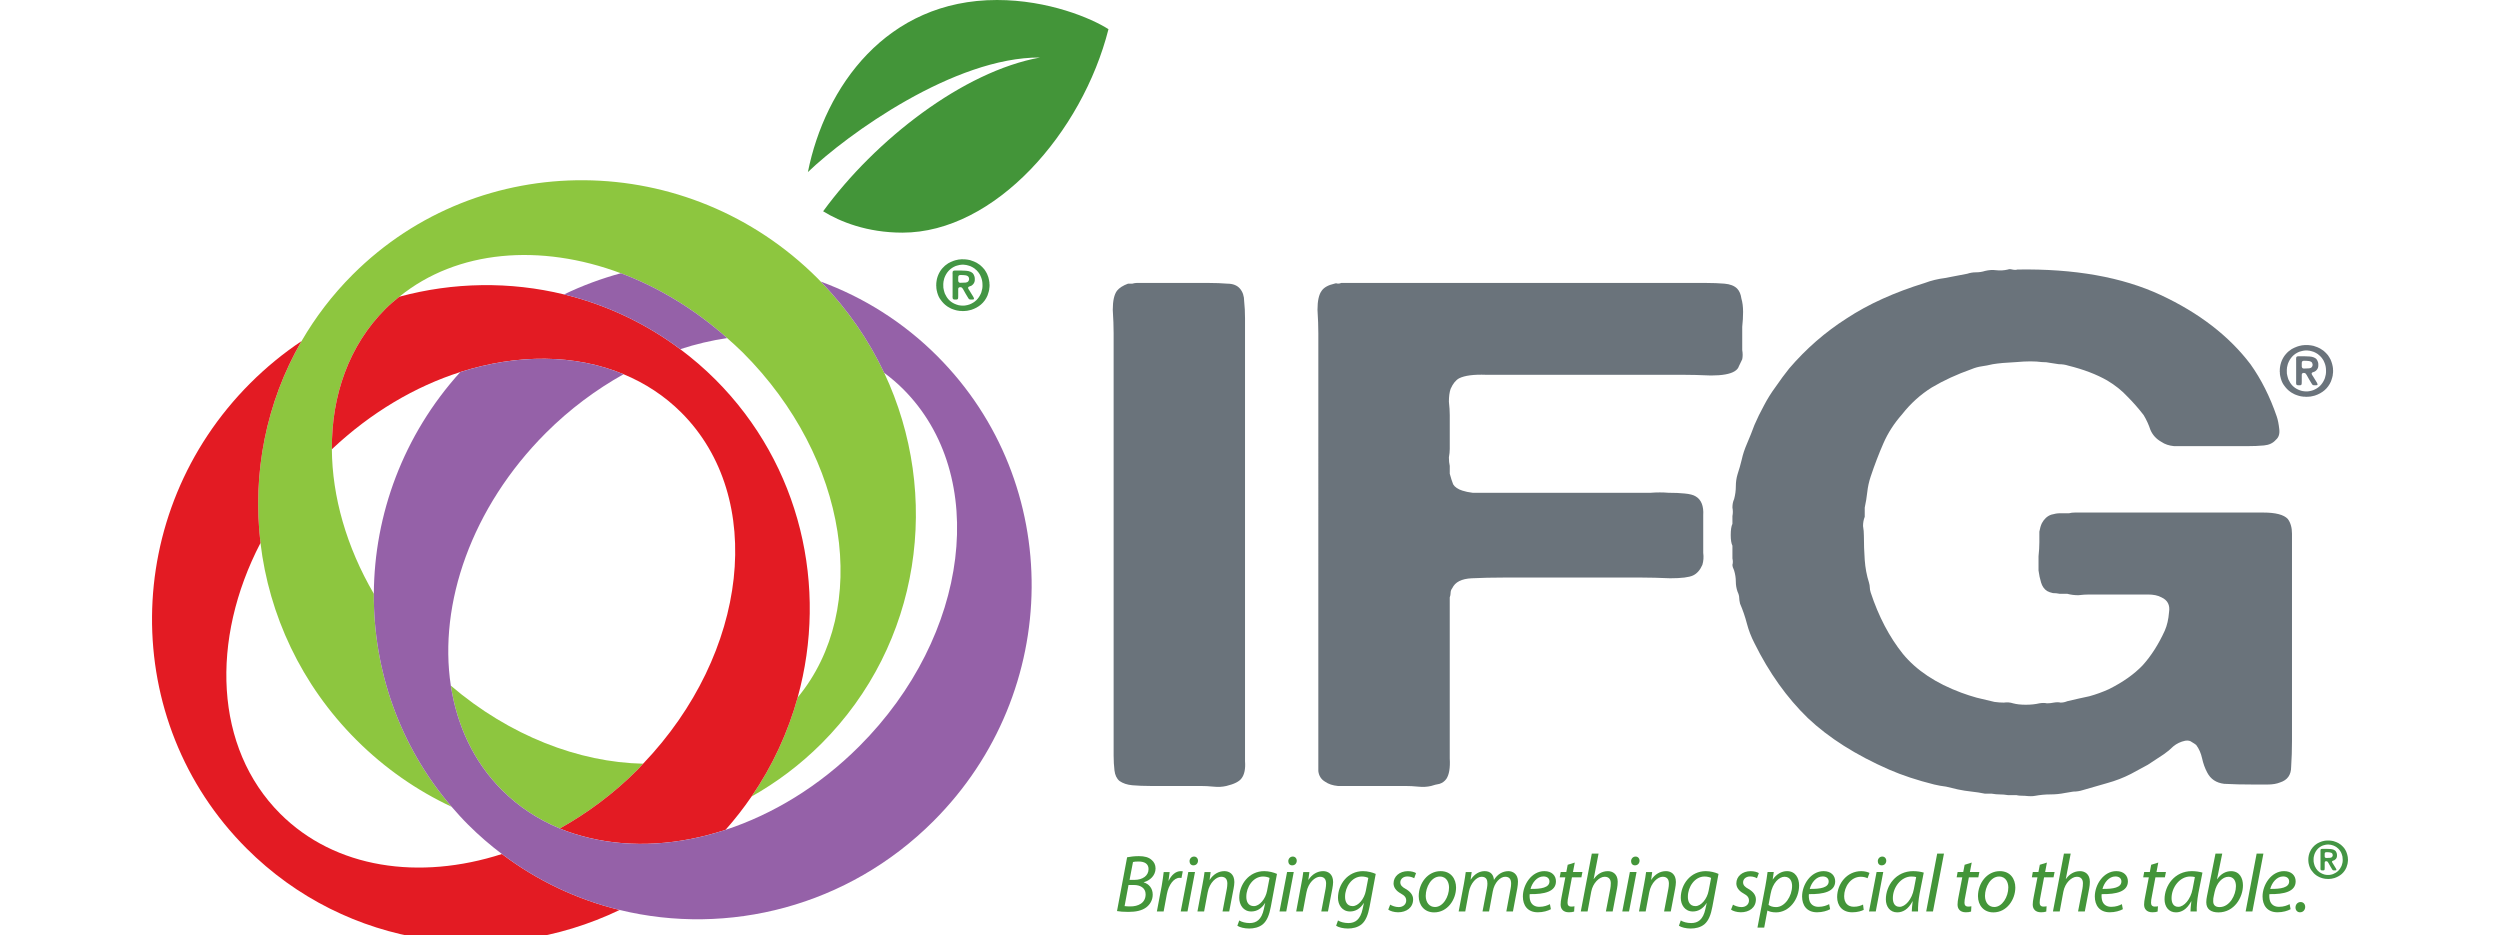 <?xml version="1.0" encoding="utf-8"?>
<!-- Generator: Adobe Illustrator 14.0.0, SVG Export Plug-In . SVG Version: 6.00 Build 43363)  -->
<!DOCTYPE svg PUBLIC "-//W3C//DTD SVG 1.1//EN" "http://www.w3.org/Graphics/SVG/1.1/DTD/svg11.dtd">
<svg version="1.1" id="Layer_1" xmlns="http://www.w3.org/2000/svg" xmlns:xlink="http://www.w3.org/1999/xlink" x="0px" y="0px"
	 width="310px" height="116px" viewBox="0 0 310 116" enable-background="new 0 0 310 116" xml:space="preserve">
<g>
	<path fill-rule="evenodd" clip-rule="evenodd" fill="#6A737B" d="M140.927,35.087h9.042c0.771,0,1.507,0.029,2.207,0.086
		c0.701,0,1.226,0.206,1.577,0.614c0.349,0.409,0.524,0.934,0.524,1.578c0.072,0.641,0.106,1.342,0.106,2.102v7.621v30.397v14.366
		v2.542c0.071,0.935-0.072,1.636-0.42,2.103c-0.281,0.407-0.911,0.729-1.892,0.963c-0.492,0.115-1.015,0.145-1.577,0.086
		c-0.56-0.059-1.122-0.086-1.681-0.086h-6.203c-0.771,0-1.507-0.029-2.206-0.088c-0.631-0.058-1.157-0.233-1.578-0.525
		c-0.352-0.292-0.563-0.729-0.632-1.313c-0.068-0.584-0.104-1.199-0.104-1.842v-7.62V54.096V41.307c0-0.819-0.036-1.782-0.106-2.892
		c0-1.109,0.176-1.898,0.525-2.365c0.28-0.35,0.737-0.643,1.367-0.876h0.527C140.614,35.116,140.788,35.087,140.927,35.087"/>
	<path fill-rule="evenodd" clip-rule="evenodd" fill="#6A737B" d="M166.314,35.087h36.794h8.513c0.773,0,1.507,0.029,2.209,0.086
		c0.699,0.059,1.225,0.263,1.576,0.614c0.281,0.292,0.454,0.701,0.525,1.227c0.139,0.466,0.211,1.022,0.211,1.665
		c0,0.584-0.035,1.197-0.106,1.838v1.665v1.227c0.071,0.41,0.071,0.79,0,1.139c-0.139,0.292-0.279,0.583-0.42,0.875
		c-0.069,0.233-0.245,0.438-0.524,0.614c-0.563,0.35-1.544,0.525-2.944,0.525c-1.331-0.058-2.487-0.087-3.469-0.087H188.39h-4.099
		c-1.544-0.059-2.665,0.087-3.364,0.437c-0.423,0.235-0.771,0.674-1.053,1.315c-0.138,0.408-0.21,0.935-0.21,1.577
		c0.072,0.643,0.106,1.196,0.106,1.663v4.206c0,0.292-0.034,0.641-0.106,1.05c0,0.411,0.035,0.76,0.106,1.053v0.964
		c0.141,0.524,0.279,0.962,0.42,1.313c0.21,0.352,0.596,0.612,1.156,0.788c0.351,0.117,0.771,0.204,1.263,0.264h1.576h3.994h14.612
		h1.893c0.769-0.06,1.507-0.06,2.206,0c0.771,0,1.438,0.028,1.998,0.088c0.63,0.058,1.085,0.176,1.366,0.351
		c0.702,0.408,1.018,1.195,0.946,2.364v3.066v1.577c0.071,0.525,0.035,1.021-0.106,1.49c-0.278,0.641-0.664,1.08-1.155,1.314
		c-0.489,0.232-1.436,0.35-2.837,0.35c-1.402-0.06-2.559-0.088-3.471-0.088h-17.24c-1.332,0-2.626,0.028-3.887,0.088
		c-1.265,0.059-2.067,0.466-2.421,1.225c-0.138,0.176-0.21,0.38-0.21,0.614c0,0.176-0.034,0.35-0.104,0.525v0.876v1.314v2.364
		v12.353v3.066c0.069,1.167-0.071,2.015-0.422,2.54c-0.21,0.293-0.489,0.497-0.841,0.613c-0.348,0.06-0.701,0.146-1.05,0.263
		c-0.491,0.115-1.018,0.145-1.576,0.086c-0.563-0.059-1.124-0.086-1.685-0.086h-6.097h-2.206c-0.631-0.059-1.156-0.233-1.576-0.526
		c-0.492-0.291-0.773-0.729-0.843-1.313v-1.928v-7.533V54.096V41.307c0-0.819-0.034-1.782-0.104-2.892
		c0-1.109,0.173-1.898,0.523-2.365c0.281-0.409,0.808-0.701,1.579-0.876c0.138-0.058,0.278-0.058,0.42,0
		C166.032,35.174,166.176,35.146,166.314,35.087"/>
	<path fill-rule="evenodd" clip-rule="evenodd" fill="#6A737B" d="M250.148,33.422c7.077-0.118,12.999,0.935,17.765,3.153
		s8.48,5.081,11.144,8.586c1.332,1.869,2.416,4.028,3.259,6.481c0.141,0.41,0.244,0.935,0.315,1.578
		c0.069,0.583-0.071,1.021-0.422,1.314c-0.349,0.409-0.84,0.642-1.473,0.701c-0.63,0.059-1.331,0.088-2.1,0.088h-6.833h-2.209
		c-0.632-0.059-1.155-0.235-1.575-0.527c-0.633-0.351-1.088-0.846-1.366-1.489c-0.21-0.642-0.492-1.255-0.843-1.839
		c-0.63-0.818-1.297-1.578-1.998-2.279c-0.699-0.758-1.542-1.429-2.522-2.013c-1.332-0.759-2.942-1.373-4.835-1.84
		c-0.351-0.117-0.736-0.174-1.156-0.174c-0.42-0.06-0.808-0.119-1.156-0.177c-0.21-0.058-0.525-0.087-0.946-0.087
		c-0.84-0.116-1.895-0.116-3.154,0c-1.26,0.06-2.24,0.146-2.942,0.264c-0.491,0.117-0.946,0.203-1.366,0.262
		c-0.42,0.059-0.842,0.175-1.262,0.35c-1.821,0.644-3.469,1.403-4.941,2.278c-1.4,0.877-2.628,1.988-3.678,3.33
		c-0.981,1.11-1.754,2.307-2.313,3.592c-0.563,1.284-1.087,2.656-1.576,4.118c-0.213,0.642-0.354,1.284-0.423,1.927
		c-0.069,0.642-0.175,1.284-0.315,1.926v1.139c-0.139,0.35-0.21,0.729-0.21,1.139c0.071,0.41,0.105,0.818,0.105,1.227
		c0,0.993,0.035,1.986,0.104,2.979c0.071,0.992,0.246,1.929,0.525,2.803c0.069,0.233,0.104,0.438,0.104,0.614
		c0,0.175,0.037,0.379,0.108,0.613c0.979,2.978,2.313,5.518,3.992,7.62c1.683,2.045,4.101,3.651,7.253,4.818
		c0.633,0.234,1.263,0.438,1.893,0.613c0.701,0.175,1.438,0.352,2.208,0.526c0.42,0.058,0.806,0.086,1.156,0.086
		c0.42-0.058,0.806-0.028,1.156,0.089c0.42,0.115,0.946,0.176,1.576,0.176s1.193-0.061,1.683-0.176c0.351-0.059,0.664-0.059,0.946,0
		c0.281,0,0.561-0.03,0.842-0.089c0.351-0.058,0.63-0.058,0.84,0c0.282,0,0.561-0.058,0.84-0.174
		c0.983-0.234,1.896-0.438,2.735-0.614c0.84-0.233,1.647-0.526,2.416-0.876c1.754-0.874,3.154-1.869,4.207-2.978
		c1.05-1.169,1.961-2.599,2.732-4.291c0.281-0.645,0.456-1.403,0.523-2.279c0.141-0.876-0.173-1.488-0.943-1.84
		c-0.423-0.233-0.983-0.352-1.683-0.352h-1.893h-5.36c-0.42,0-0.877,0.03-1.366,0.089c-0.492,0-0.949-0.059-1.369-0.175h-0.945
		c-0.279-0.06-0.559-0.088-0.841-0.088c-0.281-0.059-0.525-0.146-0.735-0.263c-0.349-0.233-0.596-0.584-0.734-1.052
		c-0.141-0.467-0.247-0.963-0.316-1.489v-1.752c0.069-0.642,0.104-1.227,0.104-1.751v-1.313c0.071-0.409,0.175-0.761,0.315-1.054
		c0.282-0.524,0.665-0.875,1.156-1.05c0.42-0.119,0.771-0.175,1.051-0.175h1.155c0.21-0.06,0.457-0.089,0.736-0.089h0.949h3.046
		h15.349h3.994c1.542,0,2.56,0.264,3.049,0.789c0.351,0.466,0.525,1.081,0.525,1.84v2.19v9.108v14.367
		c0,1.11-0.034,2.191-0.104,3.241c0,0.994-0.457,1.636-1.368,1.929c-0.42,0.175-0.946,0.262-1.576,0.262h-1.683
		c-1.403,0-2.628-0.027-3.679-0.087c-0.98-0.117-1.682-0.585-2.102-1.402c-0.282-0.524-0.492-1.109-0.633-1.751
		c-0.139-0.643-0.385-1.198-0.733-1.666c-0.141-0.115-0.316-0.231-0.526-0.35c-0.21-0.176-0.491-0.233-0.84-0.176
		c-0.563,0.119-1.053,0.352-1.475,0.702c-0.349,0.351-0.736,0.671-1.156,0.962c-0.702,0.469-1.366,0.906-1.996,1.315
		c-0.63,0.351-1.332,0.73-2.103,1.139c-0.911,0.468-1.893,0.848-2.944,1.138c-0.979,0.293-1.996,0.584-3.046,0.876
		c-0.354,0.116-0.739,0.176-1.159,0.176c-0.351,0.058-0.699,0.116-1.05,0.175c-0.561,0.115-1.156,0.175-1.788,0.175
		c-0.63,0-1.261,0.06-1.891,0.175c-0.281,0.06-0.701,0.06-1.262,0c-0.492,0-0.843-0.029-1.053-0.087h-1.05
		c-0.351-0.059-0.701-0.088-1.053-0.088c-0.281,0-0.595-0.029-0.946-0.088h-0.84c-0.561-0.116-1.121-0.204-1.682-0.262
		c-0.562-0.06-1.119-0.146-1.683-0.265c-0.491-0.115-0.98-0.233-1.473-0.35c-0.489-0.059-0.98-0.145-1.47-0.262
		c-2.104-0.525-3.96-1.14-5.57-1.839c-4.136-1.81-7.5-3.942-10.095-6.396c-2.591-2.512-4.8-5.604-6.623-9.286
		c-0.42-0.816-0.733-1.634-0.943-2.451c-0.213-0.818-0.491-1.636-0.843-2.454c-0.069-0.291-0.104-0.525-0.104-0.699
		c0-0.234-0.071-0.497-0.21-0.79c-0.141-0.408-0.21-0.817-0.21-1.225c0-0.469-0.071-0.935-0.212-1.403
		c-0.139-0.291-0.21-0.524-0.21-0.7c0.071-0.234,0.071-0.498,0-0.788v-1.578c-0.142-0.291-0.21-0.729-0.21-1.313
		c0-0.643,0.068-1.11,0.21-1.401v-0.964c0.071-0.35,0.071-0.702,0-1.052c0-0.408,0.071-0.759,0.21-1.05
		c0.141-0.526,0.212-1.053,0.212-1.578s0.069-1.021,0.21-1.49c0.21-0.64,0.386-1.254,0.523-1.838
		c0.142-0.643,0.352-1.284,0.633-1.928c0.351-0.818,0.664-1.605,0.943-2.363c0.354-0.819,0.736-1.607,1.156-2.367
		c0.423-0.818,0.912-1.606,1.473-2.364c0.561-0.819,1.121-1.577,1.683-2.279c2.102-2.452,4.485-4.526,7.148-6.219
		c2.663-1.752,5.888-3.212,9.67-4.38c0.772-0.293,1.613-0.498,2.524-0.614c0.911-0.176,1.82-0.351,2.732-0.525
		c0.351-0.116,0.701-0.176,1.05-0.176c0.423,0,0.808-0.058,1.158-0.174c0.492-0.118,0.946-0.146,1.366-0.088
		c0.492,0.059,0.981,0.03,1.473-0.087c0.139-0.059,0.313-0.059,0.523,0C249.798,33.48,250.008,33.48,250.148,33.422"/>
	<path fill="#8DC63F" d="M55.905,85.025c0.752,4.938,2.827,9.44,6.345,12.957c2.079,2.081,4.511,3.652,7.163,4.756
		c3.392-1.896,6.66-4.305,9.632-7.277c0.248-0.248,0.464-0.512,0.704-0.762C71.792,94.539,63.192,91.243,55.905,85.025"/>
	<path fill="#8DC63F" d="M109.639,46.224c-1.922-4.074-4.554-7.902-7.877-11.313l-0.367-0.384
		C85.34,18.473,59.519,18.263,43.719,34.064c-2.518,2.517-4.624,5.291-6.329,8.236c-4.422,7.638-6.11,16.443-5.091,25.029
		c1.056,8.893,5.016,17.547,11.881,24.412c3.542,3.541,7.557,6.308,11.833,8.306c-6.489-7.551-9.711-16.965-9.658-26.418
		c-3.395-5.817-5.164-12.048-5.204-17.919c-0.047-6.673,2.112-12.872,6.665-17.426c0.539-0.538,1.117-1.019,1.698-1.491
		c7.176-5.821,17.518-6.64,27.474-2.91c4.6,1.724,9.106,4.416,13.181,8.041c0.658,0.585,1.314,1.168,1.948,1.799
		c13.11,13.112,15.896,31.762,6.79,42.765c-1.194,4.305-3.098,8.458-5.715,12.281c3.104-1.747,6.025-3.928,8.666-6.567
		C114.209,79.851,116.777,61.372,109.639,46.224"/>
	<path fill="#E31B23" d="M34.745,100.9c-8.157-8.157-8.686-21.57-2.445-33.571c-1.02-8.587,0.668-17.392,5.089-25.03
		c-2.242,1.5-4.377,3.239-6.361,5.224C14.974,63.578,14.768,89.4,30.566,105.198c12.432,12.435,31.07,14.948,46.271,7.637
		c-5.194-1.268-10.169-3.581-14.6-6.937C51.998,109.196,41.544,107.7,34.745,100.9"/>
	<path fill="#E31B23" d="M88.706,47.061c-1.379-1.378-2.838-2.627-4.357-3.763c-4.384-3.277-9.29-5.542-14.41-6.79
		c-6.688-1.63-13.726-1.531-20.423,0.285c-0.583,0.472-1.159,0.953-1.698,1.491c-4.554,4.554-6.712,10.753-6.666,17.426
		c4.835-4.563,10.341-7.792,15.923-9.576c7.081-2.263,14.253-2.225,20.248,0.27c2.654,1.104,5.083,2.676,7.164,4.757
		C95.024,61.697,92.837,81,79.747,94.698c-0.239,0.251-0.455,0.515-0.703,0.763c-2.972,2.973-6.24,5.383-9.632,7.277
		c1.197,0.499,2.451,0.875,3.731,1.179c5.229,1.237,11.057,0.88,16.823-1.017c1.176-1.324,2.25-2.705,3.226-4.132
		c2.619-3.823,4.521-7.977,5.716-12.281C102.701,72.822,99.324,57.679,88.706,47.061"/>
	<path fill="#9561A8" d="M84.349,43.298c1.941-0.634,3.89-1.089,5.82-1.375c-4.075-3.623-8.579-6.316-13.18-8.04
		c-2.408,0.654-4.769,1.526-7.05,2.624C75.059,37.757,79.965,40.021,84.349,43.298"/>
	<path fill="#9561A8" d="M116.21,44.143c-4.225-4.224-9.169-7.292-14.449-9.23c3.325,3.408,5.955,7.238,7.877,11.313
		c0.821,0.615,1.611,1.277,2.351,2.018c10.732,10.729,8.294,30.563-5.442,44.298c-4.967,4.969-10.736,8.436-16.58,10.358
		c-5.767,1.896-11.593,2.256-16.823,1.018c-1.281-0.305-2.534-0.681-3.731-1.18c-2.653-1.104-5.083-2.676-7.164-4.756
		c-3.518-3.517-5.591-8.02-6.345-12.957c-1.548-10.127,2.554-22.108,11.786-31.343c2.975-2.972,6.242-5.383,9.633-7.278
		c-5.995-2.494-13.168-2.532-20.248-0.269c-7.084,7.828-10.663,17.677-10.719,27.494c-0.054,9.453,3.168,18.868,9.656,26.418
		c0.656,0.763,1.334,1.513,2.058,2.233c1.322,1.321,2.717,2.521,4.167,3.618c4.431,3.354,9.406,5.669,14.6,6.937
		c13.43,3.275,28.303-0.406,38.911-11.015C131.803,85.767,132.009,59.941,116.21,44.143"/>
	<path fill="#439539" d="M123.622,0c-13.707,0-21.334,10.784-23.444,21.339c4.916-4.7,18.15-14.263,28.793-14.208
		c-9.524,1.716-20.431,10.193-26.903,19.07c2.107,1.295,5.455,2.647,9.831,2.647c11.456,0,22.302-12.39,25.552-25.229
		C135.345,2.269,129.997,0,123.622,0"/>
	<path fill-rule="evenodd" clip-rule="evenodd" fill="#439539" d="M138.509,112.973c0.313,0.062,0.819,0.102,1.405,0.102
		c0.921,0,1.667-0.151,2.213-0.556c0.445-0.333,0.81-0.879,0.81-1.587c0-0.819-0.505-1.334-1.112-1.516v-0.02
		c0.769-0.203,1.464-0.839,1.464-1.709c0-0.434-0.171-0.799-0.495-1.062c-0.353-0.323-0.869-0.464-1.566-0.464
		c-0.556,0-1.042,0.06-1.466,0.141L138.509,112.973z M140.491,106.889c0.132-0.04,0.383-0.061,0.696-0.061
		c0.739,0,1.233,0.283,1.233,0.941c0,0.827-0.748,1.334-1.729,1.334h-0.625L140.491,106.889z M139.935,109.74h0.688
		c0.755,0,1.434,0.353,1.434,1.151c0,1.092-0.93,1.517-1.92,1.507c-0.232,0-0.476-0.012-0.688-0.041L139.935,109.74z"/>
	<path fill-rule="evenodd" clip-rule="evenodd" fill="#439539" d="M144.29,113.023l0.404-2.163c0.211-1.132,0.859-2.011,1.577-2.011
		c0.101,0,0.172,0.012,0.232,0.021l0.162-0.828c-0.07-0.011-0.162-0.021-0.242-0.021c-0.658,0-1.174,0.506-1.496,1.173h-0.03
		c0.06-0.373,0.1-0.717,0.141-1.061h-0.739c-0.06,0.454-0.13,1.101-0.251,1.737l-0.595,3.153H144.29z"/>
	<path fill-rule="evenodd" clip-rule="evenodd" fill="#439539" d="M147.25,113.023l0.93-4.892h-0.831l-0.939,4.892H147.25z
		 M147.988,107.303c0.322,0,0.554-0.231,0.565-0.565c0-0.303-0.203-0.525-0.495-0.525c-0.303,0-0.545,0.242-0.556,0.566
		c0,0.304,0.183,0.524,0.476,0.524H147.988z"/>
	<path fill-rule="evenodd" clip-rule="evenodd" fill="#439539" d="M149.309,113.023l0.445-2.374
		c0.224-1.214,1.071-1.931,1.667-1.931c0.576,0,0.769,0.363,0.769,0.85c0,0.211-0.03,0.434-0.06,0.626l-0.536,2.829h0.829
		l0.546-2.86c0.051-0.262,0.091-0.566,0.091-0.788c0-1.021-0.656-1.354-1.233-1.354c-0.719,0-1.374,0.385-1.818,1.071h-0.021
		l0.132-0.959h-0.759c-0.051,0.403-0.12,0.879-0.231,1.425l-0.647,3.466H149.309z"/>
	<path fill-rule="evenodd" clip-rule="evenodd" fill="#439539" d="M153.432,114.793c0.303,0.202,0.87,0.344,1.466,0.344
		c0.556,0,1.213-0.121,1.708-0.537c0.506-0.443,0.789-1.151,0.981-2.191l0.757-4.044c-0.384-0.181-1.011-0.344-1.576-0.344
		c-1.891,0-3.102,1.639-3.102,3.306c0,0.869,0.505,1.697,1.495,1.697c0.667,0,1.263-0.344,1.699-1.04h0.021l-0.161,0.738
		c-0.284,1.323-0.93,1.737-1.761,1.737c-0.505,0-0.999-0.131-1.292-0.322L153.432,114.793z M157.111,110.487
		c-0.181,0.959-0.909,1.871-1.627,1.871c-0.748,0-0.948-0.628-0.939-1.174c0-1.214,0.85-2.496,2.073-2.496
		c0.344,0,0.646,0.091,0.808,0.173L157.111,110.487z"/>
	<path fill-rule="evenodd" clip-rule="evenodd" fill="#439539" d="M159.495,113.023l0.93-4.892h-0.828l-0.939,4.892H159.495z
		 M160.233,107.303c0.323,0,0.556-0.231,0.565-0.565c0-0.303-0.201-0.525-0.496-0.525c-0.303,0-0.545,0.242-0.554,0.566
		c0,0.304,0.182,0.524,0.476,0.524H160.233z"/>
	<path fill-rule="evenodd" clip-rule="evenodd" fill="#439539" d="M161.556,113.023l0.445-2.374
		c0.222-1.214,1.071-1.931,1.669-1.931c0.574,0,0.766,0.363,0.766,0.85c0,0.211-0.03,0.434-0.06,0.626l-0.536,2.829h0.829
		l0.547-2.86c0.048-0.262,0.09-0.566,0.09-0.788c0-1.021-0.657-1.354-1.232-1.354c-0.718,0-1.375,0.385-1.82,1.071h-0.019
		l0.131-0.959h-0.759c-0.051,0.403-0.122,0.879-0.233,1.425l-0.646,3.466H161.556z"/>
	<path fill-rule="evenodd" clip-rule="evenodd" fill="#439539" d="M165.68,114.793c0.302,0.202,0.867,0.344,1.465,0.344
		c0.557,0,1.212-0.121,1.708-0.537c0.506-0.443,0.787-1.151,0.98-2.191l0.757-4.044c-0.383-0.181-1.011-0.344-1.576-0.344
		c-1.89,0-3.104,1.639-3.104,3.306c0,0.869,0.506,1.697,1.498,1.697c0.667,0,1.262-0.344,1.696-1.04h0.021l-0.162,0.738
		c-0.283,1.323-0.93,1.737-1.758,1.737c-0.506,0-1.002-0.131-1.295-0.322L165.68,114.793z M169.358,110.487
		c-0.183,0.959-0.912,1.871-1.627,1.871c-0.748,0-0.951-0.628-0.942-1.174c0-1.214,0.85-2.496,2.073-2.496
		c0.344,0,0.648,0.091,0.81,0.173L169.358,110.487z"/>
	<path fill-rule="evenodd" clip-rule="evenodd" fill="#439539" d="M172.144,112.792c0.222,0.172,0.688,0.323,1.211,0.332
		c1.044,0,1.872-0.574,1.872-1.605c0-0.546-0.364-0.971-0.909-1.283c-0.445-0.242-0.679-0.467-0.679-0.819
		c0-0.425,0.364-0.737,0.88-0.737c0.364,0,0.667,0.12,0.84,0.222l0.23-0.636c-0.18-0.123-0.574-0.242-1.009-0.242
		c-1.043,0-1.779,0.656-1.779,1.515c0,0.496,0.312,0.93,0.88,1.244c0.515,0.282,0.688,0.515,0.688,0.898
		c0,0.435-0.365,0.799-0.931,0.799c-0.405,0-0.83-0.162-1.052-0.303L172.144,112.792z"/>
	<path fill-rule="evenodd" clip-rule="evenodd" fill="#439539" d="M177.844,113.135c1.636,0,2.707-1.565,2.707-3.082
		c0-1.031-0.596-2.032-1.92-2.032c-1.586,0-2.71,1.486-2.71,3.103c0,1.103,0.688,2.012,1.911,2.012H177.844z M177.934,112.468
		c-0.697,0-1.143-0.576-1.143-1.374c0-1.122,0.697-2.405,1.75-2.405c0.879,0,1.14,0.799,1.14,1.364c0,1.143-0.745,2.415-1.738,2.415
		H177.934z"/>
	<path fill-rule="evenodd" clip-rule="evenodd" fill="#439539" d="M181.692,113.023l0.455-2.456c0.191-1.04,0.948-1.849,1.564-1.849
		c0.618,0,0.729,0.424,0.729,0.839c0,0.192-0.021,0.373-0.061,0.597l-0.547,2.869h0.811l0.464-2.507
		c0.203-1.091,0.93-1.798,1.537-1.798c0.544,0,0.735,0.332,0.735,0.85c0,0.202-0.029,0.444-0.068,0.636l-0.526,2.819h0.819
		l0.544-2.89c0.051-0.272,0.081-0.606,0.081-0.829c0-0.919-0.625-1.284-1.193-1.284c-0.727,0.011-1.352,0.385-1.788,1.093
		c-0.039-0.617-0.395-1.093-1.143-1.093c-0.646,0-1.262,0.344-1.717,1.03h-0.032l0.134-0.918h-0.738
		c-0.051,0.403-0.122,0.879-0.222,1.425l-0.657,3.466H181.692z"/>
	<path fill-rule="evenodd" clip-rule="evenodd" fill="#439539" d="M192.19,112.114c-0.302,0.162-0.736,0.333-1.313,0.333
		c-0.505,0-0.899-0.211-1.091-0.657c-0.111-0.251-0.141-0.706-0.102-0.919c1.809,0.031,3.254-0.304,3.254-1.587
		c0-0.707-0.503-1.264-1.434-1.264c-1.576,0-2.667,1.668-2.667,3.144c0,1.081,0.564,1.96,1.857,1.96
		c0.657,0,1.253-0.181,1.617-0.383L192.19,112.114z M192.131,109.304c0,0.76-1.029,0.941-2.345,0.921
		c0.203-0.769,0.798-1.546,1.597-1.546c0.445,0,0.748,0.222,0.748,0.616V109.304z"/>
	<path fill-rule="evenodd" clip-rule="evenodd" fill="#439539" d="M194.395,107.232l-0.173,0.899h-0.697l-0.12,0.657h0.697
		l-0.476,2.477c-0.071,0.353-0.11,0.626-0.11,0.909c0,0.507,0.293,0.95,1.028,0.95c0.245,0,0.497-0.03,0.648-0.091l0.04-0.656
		c-0.111,0.028-0.242,0.039-0.395,0.039c-0.323,0-0.464-0.181-0.464-0.475c0-0.252,0.041-0.505,0.102-0.777l0.445-2.376h1.172
		l0.129-0.657h-1.172l0.224-1.173L194.395,107.232z"/>
	<path fill-rule="evenodd" clip-rule="evenodd" fill="#439539" d="M196.859,113.023l0.454-2.456
		c0.203-1.091,1.021-1.849,1.666-1.849c0.547,0,0.76,0.354,0.76,0.799c0,0.272-0.03,0.504-0.061,0.677l-0.547,2.829h0.84
		l0.545-2.869c0.051-0.243,0.081-0.566,0.081-0.819c0-0.98-0.658-1.314-1.212-1.314c-0.738,0-1.334,0.375-1.749,0.971h-0.021
		l0.606-3.144h-0.838l-1.366,7.176H196.859z"/>
	<path fill-rule="evenodd" clip-rule="evenodd" fill="#439539" d="M202.001,113.023l0.932-4.892h-0.83l-0.939,4.892H202.001z
		 M202.739,107.303c0.323,0,0.556-0.231,0.565-0.565c0-0.303-0.201-0.525-0.494-0.525c-0.303,0-0.547,0.242-0.557,0.566
		c0,0.304,0.183,0.524,0.476,0.524H202.739z"/>
	<path fill-rule="evenodd" clip-rule="evenodd" fill="#439539" d="M204.062,113.023l0.445-2.374c0.222-1.214,1.07-1.931,1.668-1.931
		c0.575,0,0.769,0.363,0.769,0.85c0,0.211-0.029,0.434-0.063,0.626l-0.535,2.829h0.829l0.547-2.86
		c0.051-0.262,0.09-0.566,0.09-0.788c0-1.021-0.655-1.354-1.232-1.354c-0.718,0-1.376,0.385-1.818,1.071h-0.021l0.131-0.959h-0.759
		c-0.051,0.403-0.12,0.879-0.231,1.425l-0.648,3.466H204.062z"/>
	<path fill-rule="evenodd" clip-rule="evenodd" fill="#439539" d="M208.186,114.793c0.302,0.202,0.869,0.344,1.465,0.344
		c0.557,0,1.212-0.121,1.708-0.537c0.505-0.443,0.789-1.151,0.98-2.191l0.757-4.044c-0.383-0.181-1.011-0.344-1.576-0.344
		c-1.89,0-3.104,1.639-3.104,3.306c0,0.869,0.508,1.697,1.498,1.697c0.666,0,1.262-0.344,1.698-1.04h0.019l-0.162,0.738
		c-0.281,1.323-0.93,1.737-1.758,1.737c-0.506,0-1-0.131-1.295-0.322L208.186,114.793z M211.863,110.487
		c-0.182,0.959-0.909,1.871-1.627,1.871c-0.747,0-0.95-0.628-0.938-1.174c0-1.214,0.849-2.496,2.069-2.496
		c0.344,0,0.648,0.091,0.811,0.173L211.863,110.487z"/>
	<path fill-rule="evenodd" clip-rule="evenodd" fill="#439539" d="M214.649,112.792c0.221,0.172,0.688,0.323,1.214,0.332
		c1.04,0,1.869-0.574,1.869-1.605c0-0.546-0.365-0.971-0.909-1.283c-0.445-0.242-0.679-0.467-0.679-0.819
		c0-0.425,0.364-0.737,0.879-0.737c0.365,0,0.667,0.12,0.84,0.222l0.233-0.636c-0.183-0.123-0.577-0.242-1.011-0.242
		c-1.041,0-1.779,0.656-1.779,1.515c0,0.496,0.312,0.93,0.879,1.244c0.515,0.282,0.688,0.515,0.688,0.898
		c0,0.435-0.365,0.799-0.931,0.799c-0.403,0-0.828-0.162-1.052-0.303L214.649,112.792z"/>
	<path fill-rule="evenodd" clip-rule="evenodd" fill="#439539" d="M218.762,115.024l0.395-2.111h0.021
		c0.191,0.11,0.535,0.222,1.05,0.222c1.627,0,2.861-1.616,2.861-3.345c0-0.899-0.445-1.77-1.497-1.77
		c-0.677,0-1.322,0.385-1.759,1.03h-0.019l0.132-0.919h-0.769c-0.063,0.493-0.161,1.16-0.272,1.745l-0.98,5.147H218.762z
		 M219.551,110.846c0.251-1.38,1.07-2.128,1.729-2.128c0.718,0,0.938,0.617,0.938,1.132c0,1.284-0.899,2.629-1.979,2.629
		c-0.406,0-0.72-0.101-0.941-0.273L219.551,110.846z"/>
	<path fill-rule="evenodd" clip-rule="evenodd" fill="#439539" d="M226.815,112.114c-0.303,0.162-0.736,0.333-1.313,0.333
		c-0.505,0-0.899-0.211-1.092-0.657c-0.11-0.251-0.141-0.706-0.102-0.919c1.81,0.031,3.254-0.304,3.254-1.587
		c0-0.707-0.505-1.264-1.435-1.264c-1.576,0-2.668,1.668-2.668,3.144c0,1.081,0.567,1.96,1.859,1.96
		c0.658,0,1.254-0.181,1.618-0.383L226.815,112.114z M226.755,109.304c0,0.76-1.031,0.941-2.345,0.921
		c0.203-0.769,0.799-1.546,1.598-1.546c0.442,0,0.747,0.222,0.747,0.616V109.304z"/>
	<path fill-rule="evenodd" clip-rule="evenodd" fill="#439539" d="M231.018,112.165c-0.252,0.121-0.625,0.272-1.131,0.272
		c-0.799,0-1.212-0.515-1.212-1.314c0-1.151,0.797-2.405,2.07-2.405c0.364,0,0.637,0.091,0.831,0.183l0.242-0.657
		c-0.152-0.091-0.567-0.223-1.022-0.223c-1.759,0-2.991,1.548-2.991,3.215c0,1.041,0.616,1.889,1.879,1.889
		c0.658,0,1.163-0.171,1.417-0.302L231.018,112.165z"/>
	<path fill-rule="evenodd" clip-rule="evenodd" fill="#439539" d="M232.594,113.023l0.93-4.892h-0.828l-0.939,4.892H232.594z
		 M233.332,107.303c0.323,0,0.557-0.231,0.565-0.565c0-0.303-0.201-0.525-0.494-0.525c-0.305,0-0.547,0.242-0.556,0.566
		c0,0.304,0.18,0.524,0.476,0.524H233.332z"/>
	<path fill-rule="evenodd" clip-rule="evenodd" fill="#439539" d="M237.839,113.023c-0.021-0.545,0.039-1.414,0.201-2.264
		l0.505-2.557c-0.341-0.102-0.847-0.181-1.313-0.181c-2.133,0-3.386,1.788-3.386,3.496c0,0.929,0.535,1.616,1.405,1.616
		c0.686,0,1.364-0.354,1.899-1.373h0.021c-0.06,0.504-0.11,0.969-0.11,1.262H237.839z M237.322,110.234
		c-0.242,1.305-1.071,2.213-1.768,2.213c-0.646,0-0.84-0.534-0.84-1.08c0-1.365,1.04-2.68,2.305-2.68
		c0.284,0,0.467,0.031,0.586,0.072L237.322,110.234z"/>
	<polygon fill-rule="evenodd" clip-rule="evenodd" fill="#439539" points="239.688,113.023 241.052,105.848 240.211,105.848 
		238.848,113.023 	"/>
	<path fill-rule="evenodd" clip-rule="evenodd" fill="#439539" d="M243.615,107.232l-0.173,0.899h-0.697l-0.12,0.657h0.697
		l-0.476,2.477c-0.071,0.353-0.11,0.626-0.11,0.909c0,0.507,0.293,0.95,1.029,0.95c0.244,0,0.496-0.03,0.648-0.091l0.039-0.656
		c-0.111,0.028-0.242,0.039-0.395,0.039c-0.323,0-0.464-0.181-0.464-0.475c0-0.252,0.041-0.505,0.102-0.777l0.445-2.376h1.172
		l0.13-0.657h-1.173l0.224-1.173L243.615,107.232z"/>
	<path fill-rule="evenodd" clip-rule="evenodd" fill="#439539" d="M247.189,113.135c1.639,0,2.71-1.565,2.71-3.082
		c0-1.031-0.596-2.032-1.92-2.032c-1.586,0-2.71,1.486-2.71,3.103c0,1.103,0.688,2.012,1.911,2.012H247.189z M247.282,112.468
		c-0.697,0-1.143-0.576-1.143-1.374c0-1.122,0.697-2.405,1.749-2.405c0.88,0,1.143,0.799,1.143,1.364
		c0,1.143-0.748,2.415-1.74,2.415H247.282z"/>
	<path fill-rule="evenodd" clip-rule="evenodd" fill="#439539" d="M252.938,107.232l-0.173,0.899h-0.697l-0.12,0.657h0.697
		l-0.476,2.477c-0.069,0.353-0.111,0.626-0.111,0.909c0,0.507,0.294,0.95,1.032,0.95c0.242,0,0.493-0.03,0.646-0.091l0.042-0.656
		c-0.113,0.028-0.242,0.039-0.395,0.039c-0.325,0-0.466-0.181-0.466-0.475c0-0.252,0.041-0.505,0.101-0.777l0.446-2.376h1.172
		l0.132-0.657h-1.173l0.222-1.173L252.938,107.232z"/>
	<path fill-rule="evenodd" clip-rule="evenodd" fill="#439539" d="M255.403,113.023l0.454-2.456
		c0.203-1.091,1.022-1.849,1.669-1.849c0.544,0,0.757,0.354,0.757,0.799c0,0.272-0.03,0.504-0.061,0.677l-0.544,2.829h0.837
		l0.547-2.869c0.051-0.243,0.081-0.566,0.081-0.819c0-0.98-0.657-1.314-1.214-1.314c-0.738,0-1.334,0.375-1.749,0.971h-0.019
		l0.604-3.144h-0.838l-1.363,7.176H255.403z"/>
	<path fill-rule="evenodd" clip-rule="evenodd" fill="#439539" d="M263.113,112.114c-0.303,0.162-0.736,0.333-1.313,0.333
		c-0.506,0-0.9-0.211-1.092-0.657c-0.11-0.251-0.141-0.706-0.102-0.919c1.81,0.031,3.254-0.304,3.254-1.587
		c0-0.707-0.505-1.264-1.433-1.264c-1.579,0-2.67,1.668-2.67,3.144c0,1.081,0.567,1.96,1.859,1.96c0.658,0,1.253-0.181,1.618-0.383
		L263.113,112.114z M263.053,109.304c0,0.76-1.031,0.941-2.345,0.921c0.203-0.769,0.799-1.546,1.597-1.546
		c0.443,0,0.748,0.222,0.748,0.616V109.304z"/>
	<path fill-rule="evenodd" clip-rule="evenodd" fill="#439539" d="M266.747,107.232l-0.17,0.899h-0.697l-0.122,0.657h0.696
		l-0.473,2.477c-0.071,0.353-0.113,0.626-0.113,0.909c0,0.507,0.293,0.95,1.031,0.95c0.243,0,0.494-0.03,0.646-0.091l0.042-0.656
		c-0.111,0.028-0.243,0.039-0.395,0.039c-0.323,0-0.464-0.181-0.464-0.475c0-0.252,0.039-0.505,0.099-0.777l0.445-2.376h1.173
		l0.131-0.657h-1.172l0.224-1.173L266.747,107.232z"/>
	<path fill-rule="evenodd" clip-rule="evenodd" fill="#439539" d="M272.396,113.023c-0.021-0.545,0.042-1.414,0.201-2.264
		l0.508-2.557c-0.344-0.102-0.85-0.181-1.315-0.181c-2.133,0-3.386,1.788-3.386,3.496c0,0.929,0.535,1.616,1.405,1.616
		c0.688,0,1.364-0.354,1.899-1.373h0.021c-0.06,0.504-0.11,0.969-0.11,1.262H272.396z M271.882,110.234
		c-0.244,1.305-1.073,2.213-1.77,2.213c-0.646,0-0.838-0.534-0.838-1.08c0-1.365,1.041-2.68,2.303-2.68
		c0.284,0,0.467,0.031,0.587,0.072L271.882,110.234z"/>
	<path fill-rule="evenodd" clip-rule="evenodd" fill="#439539" d="M274.721,105.848l-1.053,5.267
		c-0.051,0.232-0.09,0.525-0.09,0.768c0,0.899,0.646,1.254,1.507,1.254c1.96,0,3.042-1.851,3.042-3.356
		c0-0.869-0.404-1.757-1.478-1.757c-0.655,0-1.282,0.342-1.717,0.999h-0.021l0.646-3.174H274.721z M274.609,110.619
		c0.243-1.153,0.99-1.9,1.718-1.9c0.667,0,0.93,0.555,0.93,1.162c0,1.092-0.769,2.598-2.031,2.598c-0.515,0-0.789-0.253-0.789-0.718
		c-0.009-0.264,0.021-0.455,0.063-0.627L274.609,110.619z"/>
	<polygon fill-rule="evenodd" clip-rule="evenodd" fill="#439539" points="279.297,113.023 280.663,105.848 279.823,105.848 
		278.459,113.023 	"/>
	<path fill-rule="evenodd" clip-rule="evenodd" fill="#439539" d="M283.914,112.114c-0.302,0.162-0.735,0.333-1.313,0.333
		c-0.506,0-0.9-0.211-1.092-0.657c-0.11-0.251-0.141-0.706-0.102-0.919c1.81,0.031,3.254-0.304,3.254-1.587
		c0-0.707-0.506-1.264-1.436-1.264c-1.576,0-2.668,1.668-2.668,3.144c0,1.081,0.565,1.96,1.86,1.96c0.658,0,1.253-0.181,1.618-0.383
		L283.914,112.114z M283.854,109.304c0,0.76-1.031,0.941-2.345,0.921c0.203-0.769,0.799-1.546,1.597-1.546
		c0.445,0,0.748,0.222,0.748,0.616V109.304z"/>
	<path fill-rule="evenodd" clip-rule="evenodd" fill="#439539" d="M285.207,113.125c0.373,0,0.637-0.293,0.637-0.666
		c0-0.345-0.222-0.607-0.565-0.607c-0.374,0-0.637,0.304-0.637,0.678c0,0.333,0.222,0.596,0.556,0.596H285.207z"/>
	<path fill-rule="evenodd" clip-rule="evenodd" fill="#6A737B" d="M289.298,45.889c0.005,0.029,0.01,0.063,0.01,0.104
		c0,0.041-0.005,0.074-0.01,0.103v0.104c-0.018,0.063-0.027,0.127-0.027,0.189c0,0.058-0.005,0.118-0.016,0.181
		c-0.012,0.029-0.021,0.061-0.025,0.095c0,0.034-0.008,0.067-0.019,0.094c-0.028,0.098-0.056,0.193-0.086,0.285
		c-0.022,0.086-0.053,0.173-0.088,0.258c-0.187,0.431-0.452,0.793-0.791,1.086c-0.332,0.287-0.736,0.51-1.207,0.664
		c-0.081,0.029-0.166,0.049-0.259,0.061c-0.092,0.016-0.182,0.037-0.276,0.059c-0.051,0.005-0.102,0.01-0.155,0.01
		c-0.046,0.006-0.094,0.012-0.145,0.016h-0.095c-0.03,0.006-0.067,0.009-0.113,0.009c-0.046,0.006-0.083,0.002-0.111-0.009
		c-0.029-0.004-0.058-0.008-0.087-0.008c-0.023,0.006-0.049,0.006-0.076,0h-0.098c-0.044-0.013-0.094-0.021-0.145-0.026
		c-0.047-0.004-0.093-0.01-0.139-0.017c-0.051-0.011-0.104-0.023-0.155-0.034l-0.138-0.036c-0.063-0.022-0.125-0.042-0.189-0.059
		c-0.063-0.017-0.127-0.042-0.189-0.069c-0.03-0.011-0.058-0.024-0.085-0.034c-0.023-0.012-0.051-0.022-0.079-0.035
		c-0.092-0.046-0.18-0.096-0.268-0.146c-0.039-0.023-0.081-0.046-0.12-0.069c-0.034-0.022-0.071-0.048-0.112-0.078
		c-0.148-0.104-0.286-0.221-0.413-0.353c-0.127-0.131-0.245-0.275-0.354-0.43c-0.093-0.115-0.176-0.254-0.249-0.414
		c-0.03-0.063-0.056-0.126-0.079-0.19c-0.022-0.068-0.046-0.139-0.068-0.207c-0.012-0.029-0.021-0.054-0.025-0.079
		c0-0.028-0.008-0.057-0.017-0.084c-0.025-0.071-0.042-0.139-0.053-0.208c-0.005-0.075-0.019-0.15-0.035-0.224
		c-0.005-0.035-0.007-0.066-0.007-0.096c0.005-0.035,0.005-0.068,0-0.103c-0.012-0.029-0.019-0.081-0.019-0.156
		c0-0.074,0.003-0.125,0.01-0.154v-0.103c0.011-0.063,0.016-0.125,0.016-0.182c0.007-0.057,0.014-0.111,0.025-0.163
		c0.012-0.041,0.019-0.079,0.019-0.113c0.005-0.041,0.014-0.08,0.025-0.12c0.023-0.081,0.046-0.16,0.069-0.241
		c0.023-0.081,0.051-0.158,0.085-0.233c0.132-0.315,0.303-0.592,0.511-0.828c0.205-0.241,0.447-0.448,0.722-0.62
		c0.104-0.063,0.21-0.119,0.318-0.164c0.116-0.052,0.235-0.102,0.355-0.146c0.081-0.034,0.164-0.06,0.25-0.078
		c0.092-0.017,0.185-0.037,0.276-0.06c0.027-0.013,0.053-0.019,0.076-0.019s0.049-0.002,0.078-0.008
		c0.047-0.005,0.088-0.008,0.13-0.008c0.046-0.006,0.092-0.012,0.136-0.018c0.014-0.007,0.028-0.007,0.044,0
		c0.023,0.006,0.042,0.006,0.053,0c0.24-0.007,0.471,0.008,0.688,0.042c0.224,0.03,0.42,0.082,0.586,0.157
		c0.076,0.029,0.147,0.054,0.217,0.077s0.134,0.054,0.198,0.095c0.028,0.01,0.054,0.023,0.076,0.035
		c0.023,0.011,0.049,0.025,0.079,0.044c0.119,0.074,0.246,0.157,0.378,0.249c0.03,0.023,0.058,0.048,0.088,0.077
		c0.027,0.029,0.058,0.054,0.085,0.078c0.051,0.042,0.1,0.086,0.146,0.138c0.054,0.052,0.1,0.103,0.139,0.155
		c0.019,0.023,0.051,0.058,0.095,0.104c0.064,0.087,0.124,0.179,0.18,0.276c0.061,0.091,0.111,0.186,0.157,0.284
		c0.023,0.046,0.039,0.092,0.053,0.138c0.017,0.041,0.032,0.083,0.051,0.129c0.039,0.086,0.069,0.178,0.086,0.274
		c0.019,0.098,0.039,0.199,0.069,0.304c0.011,0.039,0.016,0.08,0.016,0.12c0,0.035,0.007,0.072,0.019,0.112v0.044
		c0.007,0.029,0.007,0.056,0,0.085C289.282,45.831,289.287,45.86,289.298,45.889 M288.41,46.337
		c0.011-0.058,0.016-0.119,0.016-0.182v-0.189c0-0.185-0.014-0.351-0.041-0.5c-0.03-0.15-0.069-0.291-0.12-0.423
		c-0.025-0.058-0.046-0.111-0.069-0.163c-0.019-0.058-0.042-0.109-0.069-0.156c-0.042-0.062-0.078-0.124-0.113-0.181
		c-0.034-0.057-0.073-0.114-0.12-0.172c-0.012-0.023-0.027-0.042-0.053-0.06c-0.021-0.017-0.042-0.037-0.06-0.061
		c-0.047-0.068-0.102-0.126-0.174-0.172c-0.027-0.029-0.06-0.054-0.092-0.079c-0.03-0.026-0.063-0.056-0.095-0.084
		c-0.15-0.105-0.318-0.196-0.501-0.277c-0.081-0.035-0.164-0.06-0.251-0.078c-0.086-0.023-0.174-0.046-0.266-0.069
		c-0.025-0.006-0.056-0.008-0.097-0.008c-0.063-0.019-0.135-0.026-0.215-0.026h-0.224c-0.012,0.005-0.023,0.008-0.035,0.008
		c-0.012-0.006-0.023-0.006-0.034,0l-0.208,0.027c-0.085,0.023-0.169,0.043-0.249,0.06c-0.079,0.019-0.159,0.041-0.242,0.071
		c-0.344,0.143-0.63,0.338-0.861,0.586c-0.229,0.247-0.41,0.552-0.542,0.913c-0.03,0.075-0.049,0.156-0.061,0.241
		c-0.014,0.081-0.029,0.162-0.053,0.241v0.077c-0.012,0.046-0.016,0.095-0.016,0.146v0.146c0,0.122,0.002,0.237,0.007,0.345
		c0.014,0.105,0.032,0.206,0.062,0.302c0.023,0.081,0.044,0.156,0.061,0.224c0.016,0.068,0.041,0.138,0.069,0.207
		c0.127,0.287,0.288,0.541,0.491,0.759c0.201,0.212,0.445,0.381,0.731,0.508c0.076,0.03,0.15,0.058,0.224,0.088
		c0.081,0.022,0.164,0.048,0.252,0.076c0.046,0.006,0.085,0.013,0.12,0.019c0.039,0.004,0.083,0.01,0.129,0.016
		c0.012,0,0.025,0.003,0.044,0.009h0.042c0.034,0.004,0.071,0.008,0.112,0.008h0.12h0.104l0.207-0.025
		c0.086-0.017,0.169-0.035,0.25-0.052c0.08-0.018,0.156-0.041,0.23-0.069c0.334-0.131,0.616-0.307,0.847-0.525
		c0.229-0.225,0.415-0.5,0.559-0.829c0.046-0.097,0.078-0.195,0.097-0.293c0.021-0.097,0.049-0.203,0.076-0.317
		C288.4,46.383,288.405,46.354,288.41,46.337 M287.471,45.189c0.012,0.053,0.012,0.121,0,0.208
		c-0.012,0.079-0.023,0.143-0.035,0.189c-0.041,0.114-0.094,0.21-0.163,0.284c-0.065,0.075-0.142,0.141-0.233,0.197
		c-0.063,0.036-0.141,0.065-0.233,0.087c-0.092,0.024-0.146,0.072-0.163,0.146c-0.005,0.017-0.005,0.038,0,0.061
		c0.007,0.017,0.011,0.031,0.018,0.042c0.017,0.041,0.035,0.079,0.051,0.112c0.023,0.029,0.047,0.061,0.069,0.094
		c0.081,0.127,0.159,0.253,0.233,0.38s0.152,0.252,0.233,0.379c0.011,0.023,0.027,0.052,0.051,0.086
		c0.022,0.034,0.041,0.072,0.051,0.112c0.019,0.033,0.027,0.068,0.027,0.103c0,0.036-0.019,0.063-0.053,0.086
		c-0.044,0.012-0.086,0.018-0.12,0.018h-0.069c-0.046,0.011-0.086,0.011-0.12,0c-0.027-0.006-0.058-0.006-0.085,0
		c-0.023,0.005-0.049,0.002-0.079-0.009c-0.058-0.018-0.102-0.045-0.129-0.085s-0.058-0.084-0.086-0.13
		c-0.11-0.166-0.214-0.338-0.312-0.517c-0.092-0.178-0.188-0.352-0.293-0.525c-0.027-0.047-0.06-0.092-0.095-0.139
		c-0.027-0.045-0.071-0.081-0.129-0.104c-0.012-0.011-0.025-0.014-0.044-0.008c-0.012,0-0.027-0.002-0.051-0.008
		c-0.012-0.006-0.037-0.009-0.078-0.009c-0.039,0.011-0.074,0.023-0.104,0.036c-0.028,0.006-0.051,0.022-0.067,0.051
		c-0.03,0.039-0.044,0.089-0.044,0.146v0.181v0.664c0,0.08-0.002,0.164-0.009,0.25c0,0.08-0.025,0.138-0.076,0.172
		c-0.019,0.011-0.039,0.021-0.063,0.025c-0.017,0-0.037,0.003-0.061,0.009h-0.068c-0.051,0.011-0.1,0.011-0.146,0h-0.069
		c-0.069-0.012-0.115-0.027-0.139-0.044c-0.023-0.016-0.037-0.041-0.044-0.068c-0.005-0.029-0.014-0.058-0.023-0.086v-0.079
		c-0.007-0.027-0.009-0.062-0.009-0.103c0.005-0.046,0.009-0.085,0.009-0.12v-2.62c0-0.029-0.004-0.061-0.009-0.095
		c0-0.035,0.002-0.067,0.009-0.095v-0.078c0.01-0.058,0.021-0.098,0.033-0.12c0.018-0.023,0.036-0.038,0.062-0.044
		c0.021-0.01,0.049-0.023,0.076-0.035c0.019-0.006,0.035-0.006,0.051,0c0.025,0.006,0.042,0.003,0.054-0.008h0.74
		c0.235,0,0.452,0.008,0.646,0.026c0.203,0.012,0.383,0.052,0.545,0.12c0.051,0.022,0.108,0.054,0.17,0.094
		c0.065,0.035,0.108,0.072,0.139,0.112c0.051,0.069,0.093,0.133,0.12,0.189c0.03,0.058,0.058,0.136,0.088,0.234l0.025,0.155V45.189z
		 M286.746,45.354c0.023-0.071,0.025-0.139,0.009-0.207c-0.011-0.069-0.032-0.126-0.06-0.173c-0.042-0.063-0.097-0.108-0.164-0.137
		c-0.069-0.035-0.147-0.058-0.233-0.069c-0.087-0.017-0.182-0.026-0.283-0.026c-0.104-0.006-0.208-0.008-0.312-0.008
		c-0.012,0.005-0.028,0.008-0.051,0.008c-0.019-0.006-0.032-0.006-0.044,0c-0.086,0.019-0.141,0.059-0.164,0.121
		c-0.016,0.033-0.025,0.074-0.025,0.121v0.137v0.328c0.005,0.104,0.044,0.175,0.111,0.216c0.046,0.023,0.101,0.035,0.166,0.035
		c0.066-0.006,0.134-0.008,0.196-0.008c0.161,0,0.313-0.006,0.456-0.019c0.146-0.018,0.25-0.072,0.319-0.164
		C286.702,45.468,286.729,45.418,286.746,45.354"/>
	<path fill-rule="evenodd" clip-rule="evenodd" fill="#439544" d="M122.7,35.255c0.006,0.029,0.009,0.063,0.009,0.104
		s-0.003,0.074-0.009,0.103v0.104c-0.017,0.063-0.026,0.127-0.026,0.189c0,0.058-0.006,0.118-0.016,0.181
		c-0.012,0.029-0.021,0.061-0.027,0.095c0,0.034-0.006,0.067-0.017,0.094c-0.029,0.098-0.057,0.193-0.087,0.285
		c-0.021,0.086-0.052,0.173-0.086,0.258c-0.188,0.431-0.453,0.793-0.792,1.086c-0.333,0.287-0.735,0.51-1.206,0.664
		c-0.081,0.029-0.166,0.049-0.258,0.061c-0.092,0.016-0.184,0.037-0.277,0.059c-0.052,0.006-0.103,0.011-0.155,0.011
		c-0.046,0.006-0.094,0.011-0.146,0.016h-0.095c-0.029,0.006-0.065,0.009-0.112,0.009c-0.046,0.006-0.084,0.002-0.111-0.009
		c-0.03-0.005-0.059-0.008-0.087-0.008c-0.023,0.006-0.049,0.006-0.078,0h-0.096c-0.045-0.013-0.094-0.021-0.146-0.026
		c-0.045-0.005-0.091-0.01-0.137-0.018c-0.052-0.01-0.104-0.023-0.155-0.033l-0.138-0.036c-0.063-0.022-0.126-0.042-0.189-0.059
		c-0.063-0.017-0.127-0.042-0.189-0.069c-0.03-0.011-0.058-0.024-0.087-0.034c-0.023-0.012-0.049-0.022-0.078-0.035
		c-0.091-0.046-0.18-0.096-0.267-0.147c-0.041-0.023-0.081-0.046-0.12-0.069c-0.035-0.022-0.073-0.049-0.113-0.078
		c-0.149-0.104-0.288-0.221-0.413-0.353c-0.127-0.131-0.245-0.276-0.354-0.43c-0.092-0.115-0.176-0.254-0.25-0.414
		c-0.029-0.063-0.054-0.126-0.079-0.19c-0.022-0.068-0.046-0.139-0.068-0.207c-0.012-0.029-0.021-0.054-0.027-0.079
		c0-0.028-0.006-0.057-0.016-0.084c-0.024-0.07-0.041-0.138-0.052-0.208c-0.006-0.075-0.019-0.15-0.035-0.224
		c-0.006-0.035-0.008-0.066-0.008-0.096c0.005-0.035,0.005-0.068,0-0.103c-0.011-0.029-0.017-0.081-0.017-0.156
		c0-0.074,0.002-0.125,0.008-0.154v-0.103c0.012-0.063,0.018-0.125,0.018-0.182c0.006-0.057,0.014-0.111,0.025-0.163
		c0.011-0.041,0.017-0.079,0.017-0.113c0.006-0.041,0.014-0.08,0.025-0.12c0.024-0.081,0.046-0.16,0.069-0.241
		c0.023-0.081,0.052-0.158,0.086-0.233c0.132-0.315,0.302-0.592,0.509-0.829c0.207-0.241,0.448-0.448,0.724-0.62
		c0.104-0.063,0.21-0.119,0.318-0.164c0.116-0.052,0.234-0.102,0.354-0.146c0.081-0.034,0.164-0.06,0.249-0.078
		c0.092-0.017,0.185-0.037,0.277-0.06c0.029-0.013,0.054-0.019,0.078-0.019c0.022,0,0.048-0.002,0.077-0.008
		c0.046-0.006,0.089-0.008,0.129-0.008c0.046-0.006,0.092-0.012,0.138-0.018c0.012-0.007,0.025-0.007,0.043,0
		c0.023,0.006,0.04,0.006,0.053,0c0.24-0.007,0.47,0.008,0.688,0.042c0.224,0.03,0.42,0.082,0.586,0.157
		c0.075,0.029,0.146,0.054,0.216,0.077s0.135,0.054,0.199,0.095c0.029,0.01,0.054,0.023,0.077,0.035
		c0.023,0.011,0.048,0.025,0.079,0.043c0.12,0.074,0.247,0.157,0.378,0.25c0.029,0.023,0.058,0.048,0.086,0.077
		s0.058,0.054,0.085,0.078c0.052,0.042,0.1,0.086,0.146,0.138c0.052,0.052,0.098,0.103,0.138,0.155
		c0.018,0.023,0.05,0.058,0.095,0.104c0.063,0.087,0.124,0.179,0.18,0.276c0.059,0.091,0.111,0.186,0.157,0.284
		c0.022,0.046,0.04,0.093,0.052,0.139c0.016,0.041,0.033,0.083,0.051,0.129c0.04,0.086,0.069,0.178,0.086,0.274
		c0.017,0.098,0.039,0.199,0.069,0.304c0.01,0.039,0.016,0.08,0.016,0.12c0,0.035,0.005,0.072,0.018,0.112v0.043
		c0.006,0.029,0.006,0.057,0,0.085C122.685,35.197,122.688,35.226,122.7,35.255 M121.813,35.704c0.01-0.058,0.016-0.119,0.016-0.183
		v-0.189c0-0.185-0.014-0.351-0.043-0.5c-0.029-0.15-0.068-0.291-0.12-0.424c-0.024-0.058-0.046-0.111-0.069-0.163
		c-0.018-0.058-0.041-0.109-0.069-0.156c-0.041-0.062-0.079-0.124-0.112-0.181c-0.035-0.057-0.075-0.114-0.121-0.172
		c-0.012-0.023-0.028-0.042-0.052-0.06c-0.021-0.017-0.042-0.037-0.06-0.061c-0.046-0.068-0.103-0.126-0.173-0.172
		c-0.028-0.029-0.06-0.054-0.093-0.079c-0.029-0.026-0.062-0.057-0.095-0.084c-0.15-0.105-0.317-0.196-0.5-0.277
		c-0.081-0.035-0.165-0.06-0.251-0.078c-0.085-0.023-0.174-0.046-0.267-0.069c-0.024-0.005-0.054-0.008-0.096-0.008
		c-0.063-0.019-0.135-0.027-0.215-0.027h-0.224c-0.012,0.006-0.023,0.008-0.035,0.008c-0.012-0.006-0.023-0.006-0.035,0
		l-0.208,0.026c-0.085,0.023-0.168,0.044-0.249,0.06c-0.08,0.019-0.16,0.041-0.241,0.07c-0.345,0.143-0.632,0.338-0.862,0.586
		c-0.229,0.247-0.411,0.551-0.543,0.913c-0.029,0.075-0.048,0.156-0.06,0.241c-0.012,0.081-0.029,0.162-0.052,0.241v0.077
		c-0.012,0.046-0.018,0.095-0.018,0.146v0.146c0,0.121,0.003,0.237,0.009,0.345c0.012,0.105,0.031,0.206,0.06,0.302
		c0.023,0.081,0.044,0.156,0.06,0.224c0.017,0.068,0.042,0.139,0.069,0.207c0.127,0.287,0.29,0.541,0.491,0.759
		c0.201,0.212,0.445,0.381,0.733,0.508c0.075,0.03,0.149,0.058,0.224,0.088c0.081,0.022,0.164,0.048,0.25,0.076
		c0.046,0.006,0.086,0.013,0.12,0.019c0.041,0.004,0.083,0.01,0.13,0.016c0.01,0,0.025,0.003,0.042,0.009h0.043
		c0.035,0.004,0.071,0.008,0.112,0.008h0.12h0.105l0.207-0.025c0.086-0.017,0.168-0.035,0.25-0.052
		c0.08-0.018,0.157-0.041,0.23-0.069c0.335-0.131,0.616-0.307,0.846-0.525c0.23-0.225,0.417-0.5,0.56-0.829
		c0.046-0.097,0.079-0.195,0.096-0.293c0.021-0.097,0.048-0.203,0.077-0.317C121.804,35.75,121.807,35.72,121.813,35.704
		 M120.874,34.556c0.011,0.053,0.011,0.121,0,0.208c-0.013,0.079-0.024,0.143-0.036,0.189c-0.041,0.114-0.095,0.21-0.163,0.284
		c-0.065,0.075-0.141,0.141-0.233,0.197c-0.063,0.036-0.142,0.064-0.233,0.086c-0.092,0.024-0.146,0.073-0.164,0.147
		c-0.006,0.017-0.006,0.038,0,0.061c0.005,0.017,0.011,0.031,0.017,0.042c0.017,0.041,0.035,0.079,0.052,0.112
		c0.023,0.029,0.045,0.062,0.069,0.095c0.08,0.127,0.158,0.253,0.232,0.38c0.075,0.127,0.153,0.252,0.233,0.379
		c0.012,0.023,0.029,0.052,0.052,0.086c0.023,0.034,0.04,0.072,0.051,0.112c0.019,0.034,0.026,0.068,0.026,0.103
		c0,0.036-0.017,0.063-0.052,0.086c-0.045,0.012-0.085,0.018-0.121,0.018h-0.068c-0.046,0.011-0.086,0.011-0.121,0
		c-0.028-0.006-0.058-0.006-0.085,0c-0.023,0.005-0.048,0.002-0.079-0.009c-0.056-0.018-0.1-0.045-0.129-0.085
		c-0.028-0.041-0.058-0.084-0.085-0.13c-0.11-0.167-0.213-0.338-0.312-0.517c-0.091-0.178-0.188-0.352-0.293-0.525
		c-0.028-0.047-0.06-0.092-0.094-0.139c-0.029-0.045-0.073-0.081-0.129-0.104c-0.012-0.011-0.027-0.014-0.044-0.008
		c-0.012,0-0.029-0.002-0.051-0.008c-0.012-0.006-0.038-0.009-0.079-0.009c-0.039,0.011-0.074,0.023-0.104,0.036
		c-0.028,0.006-0.052,0.022-0.068,0.051c-0.029,0.039-0.044,0.089-0.044,0.146v0.181v0.664c0,0.08-0.002,0.164-0.008,0.25
		c0,0.08-0.027,0.139-0.078,0.172c-0.017,0.011-0.038,0.021-0.061,0.025c-0.016,0-0.037,0.003-0.06,0.009h-0.069
		c-0.052,0.011-0.101,0.011-0.147,0h-0.069c-0.068-0.012-0.114-0.027-0.138-0.044c-0.023-0.016-0.038-0.041-0.043-0.068
		c-0.006-0.029-0.014-0.058-0.024-0.086v-0.079c-0.006-0.027-0.009-0.062-0.009-0.103c0.006-0.046,0.009-0.085,0.009-0.12v-2.62
		c0-0.029-0.003-0.062-0.009-0.095c0-0.035,0.003-0.067,0.009-0.095v-0.078c0.01-0.058,0.022-0.098,0.034-0.12
		c0.017-0.023,0.037-0.038,0.061-0.044c0.022-0.01,0.048-0.023,0.076-0.035c0.019-0.006,0.035-0.006,0.052,0
		c0.024,0.006,0.041,0.003,0.052-0.008h0.742c0.235,0,0.451,0.008,0.646,0.027c0.202,0.011,0.382,0.052,0.543,0.12
		c0.052,0.022,0.11,0.054,0.172,0.094c0.063,0.035,0.108,0.072,0.139,0.112c0.051,0.069,0.091,0.132,0.12,0.189
		c0.029,0.058,0.058,0.136,0.086,0.234l0.026,0.155V34.556z M120.149,34.72c0.022-0.07,0.025-0.138,0.008-0.207
		c-0.01-0.069-0.031-0.127-0.06-0.173c-0.041-0.063-0.096-0.108-0.164-0.137c-0.069-0.035-0.146-0.058-0.232-0.069
		c-0.087-0.017-0.182-0.026-0.285-0.026c-0.104-0.006-0.207-0.008-0.311-0.008c-0.012,0.005-0.029,0.008-0.052,0.008
		c-0.018-0.006-0.032-0.006-0.043,0c-0.086,0.018-0.142,0.059-0.164,0.121c-0.018,0.033-0.027,0.074-0.027,0.121v0.137v0.328
		c0.006,0.104,0.044,0.175,0.112,0.216c0.046,0.023,0.1,0.035,0.165,0.035c0.068-0.006,0.134-0.008,0.198-0.008
		c0.161,0,0.313-0.005,0.457-0.018c0.145-0.018,0.25-0.072,0.319-0.164C120.105,34.834,120.132,34.784,120.149,34.72"/>
	<path fill-rule="evenodd" clip-rule="evenodd" fill="#439544" d="M291.143,106.53c0.004,0.021,0.007,0.045,0.007,0.076
		c0,0.03-0.003,0.055-0.007,0.077v0.076c-0.015,0.047-0.021,0.094-0.021,0.141c0,0.044-0.002,0.088-0.012,0.135
		c-0.009,0.021-0.016,0.045-0.018,0.07c0,0.025-0.005,0.049-0.015,0.07c-0.021,0.073-0.044,0.144-0.064,0.212
		c-0.016,0.063-0.037,0.128-0.063,0.192c-0.141,0.319-0.337,0.589-0.588,0.806c-0.249,0.214-0.55,0.378-0.897,0.493
		c-0.061,0.021-0.125,0.036-0.194,0.044c-0.066,0.013-0.134,0.029-0.203,0.045c-0.039,0.005-0.076,0.007-0.115,0.007
		c-0.034,0.004-0.069,0.009-0.108,0.013h-0.071c-0.021,0.005-0.049,0.008-0.083,0.008c-0.033,0.004-0.063,0.002-0.084-0.008
		c-0.021-0.004-0.041-0.007-0.062-0.007c-0.019,0.005-0.037,0.005-0.061,0h-0.069c-0.034-0.008-0.069-0.015-0.108-0.019
		c-0.034-0.004-0.069-0.008-0.102-0.013c-0.039-0.008-0.078-0.017-0.117-0.026c-0.032-0.008-0.067-0.016-0.102-0.024
		c-0.046-0.018-0.095-0.033-0.141-0.045c-0.049-0.014-0.095-0.031-0.141-0.052c-0.021-0.008-0.042-0.017-0.065-0.025
		c-0.016-0.009-0.034-0.017-0.058-0.025c-0.066-0.033-0.134-0.07-0.198-0.109c-0.03-0.018-0.058-0.033-0.09-0.051
		c-0.023-0.018-0.053-0.036-0.081-0.058c-0.113-0.076-0.215-0.164-0.309-0.262c-0.095-0.099-0.181-0.206-0.264-0.321
		c-0.066-0.084-0.129-0.187-0.185-0.307c-0.021-0.047-0.041-0.095-0.058-0.141c-0.017-0.052-0.034-0.103-0.051-0.155
		c-0.009-0.021-0.014-0.04-0.019-0.056c0-0.021-0.005-0.043-0.014-0.065c-0.019-0.051-0.03-0.102-0.039-0.153
		c-0.003-0.055-0.012-0.11-0.025-0.166c-0.005-0.025-0.007-0.05-0.007-0.07c0.004-0.026,0.004-0.051,0-0.077
		c-0.007-0.021-0.012-0.061-0.012-0.114c0-0.057,0.002-0.095,0.007-0.115v-0.077c0.007-0.048,0.012-0.093,0.012-0.136
		c0.005-0.042,0.012-0.083,0.019-0.121c0.009-0.029,0.014-0.058,0.014-0.083c0.005-0.031,0.012-0.06,0.019-0.09
		c0.016-0.06,0.034-0.119,0.051-0.179c0.019-0.06,0.039-0.118,0.064-0.173c0.1-0.235,0.224-0.439,0.379-0.614
		c0.154-0.18,0.332-0.333,0.537-0.461c0.078-0.048,0.154-0.089,0.238-0.122c0.085-0.039,0.173-0.076,0.261-0.109
		c0.06-0.025,0.122-0.045,0.187-0.058c0.066-0.013,0.136-0.027,0.205-0.044c0.021-0.009,0.039-0.014,0.058-0.014
		c0.017,0,0.035-0.002,0.056-0.007c0.034-0.004,0.067-0.006,0.097-0.006c0.035-0.003,0.069-0.008,0.102-0.013
		c0.01-0.005,0.021-0.005,0.032,0c0.019,0.005,0.032,0.005,0.039,0c0.181-0.005,0.352,0.007,0.513,0.031
		c0.166,0.021,0.312,0.062,0.437,0.116c0.055,0.021,0.108,0.041,0.159,0.058s0.099,0.041,0.147,0.069
		c0.021,0.009,0.039,0.019,0.058,0.026c0.017,0.009,0.037,0.019,0.058,0.031c0.09,0.057,0.183,0.118,0.281,0.187
		c0.021,0.017,0.042,0.036,0.065,0.058c0.021,0.021,0.041,0.04,0.062,0.059c0.04,0.028,0.076,0.063,0.109,0.102
		c0.039,0.038,0.073,0.076,0.104,0.115c0.014,0.017,0.037,0.043,0.071,0.077c0.046,0.063,0.09,0.132,0.134,0.204
		c0.042,0.068,0.081,0.14,0.115,0.212c0.017,0.034,0.028,0.067,0.039,0.103c0.012,0.029,0.023,0.061,0.037,0.096
		c0.03,0.063,0.051,0.133,0.064,0.204c0.012,0.074,0.03,0.147,0.051,0.225c0.01,0.03,0.012,0.061,0.012,0.09
		c0,0.025,0.005,0.054,0.014,0.082v0.034c0.005,0.021,0.005,0.042,0,0.063C291.131,106.487,291.133,106.508,291.143,106.53
		 M290.482,106.862c0.009-0.043,0.012-0.088,0.012-0.134v-0.141c0-0.138-0.01-0.261-0.03-0.373c-0.023-0.109-0.051-0.215-0.09-0.313
		c-0.019-0.043-0.035-0.084-0.051-0.122c-0.015-0.043-0.03-0.081-0.051-0.115c-0.032-0.048-0.058-0.092-0.086-0.134
		c-0.025-0.043-0.053-0.086-0.088-0.129c-0.009-0.017-0.022-0.032-0.039-0.045c-0.019-0.014-0.032-0.027-0.044-0.044
		c-0.034-0.052-0.078-0.094-0.129-0.129c-0.023-0.021-0.046-0.04-0.069-0.058c-0.022-0.021-0.046-0.043-0.071-0.063
		c-0.111-0.077-0.235-0.146-0.372-0.204c-0.06-0.026-0.122-0.045-0.185-0.059c-0.064-0.018-0.131-0.034-0.198-0.051
		c-0.019-0.005-0.041-0.007-0.071-0.007c-0.046-0.013-0.1-0.019-0.159-0.019h-0.166c-0.01,0.004-0.019,0.006-0.028,0.006
		c-0.007-0.004-0.016-0.004-0.022,0l-0.155,0.02c-0.064,0.017-0.127,0.031-0.185,0.045c-0.06,0.013-0.12,0.029-0.18,0.051
		c-0.256,0.105-0.471,0.251-0.642,0.435c-0.171,0.185-0.305,0.41-0.401,0.68c-0.023,0.056-0.037,0.114-0.046,0.179
		c-0.007,0.061-0.021,0.119-0.04,0.179v0.058c-0.007,0.035-0.011,0.072-0.011,0.11v0.108c0,0.09,0.002,0.174,0.007,0.256
		c0.007,0.077,0.022,0.151,0.044,0.224c0.016,0.061,0.032,0.115,0.046,0.166c0.012,0.053,0.03,0.104,0.051,0.154
		c0.095,0.213,0.215,0.401,0.364,0.563c0.148,0.158,0.33,0.284,0.545,0.378l0.166,0.064c0.061,0.018,0.12,0.036,0.185,0.058
		c0.035,0.005,0.064,0.008,0.09,0.013c0.03,0.003,0.063,0.008,0.098,0.013c0.009,0,0.018,0.001,0.029,0.006h0.035
		c0.022,0.005,0.053,0.007,0.08,0.007h0.091h0.078l0.152-0.02c0.064-0.013,0.127-0.025,0.187-0.038
		c0.061-0.013,0.115-0.03,0.171-0.052c0.249-0.099,0.457-0.228,0.63-0.391c0.169-0.166,0.308-0.371,0.416-0.613
		c0.032-0.074,0.055-0.146,0.069-0.219c0.018-0.072,0.036-0.151,0.058-0.236C290.476,106.896,290.478,106.875,290.482,106.862
		 M289.785,106.011c0.007,0.039,0.007,0.09,0,0.153c-0.009,0.061-0.019,0.106-0.027,0.141c-0.028,0.087-0.069,0.156-0.12,0.212
		c-0.046,0.055-0.104,0.104-0.173,0.147c-0.049,0.025-0.106,0.046-0.174,0.064c-0.069,0.018-0.108,0.053-0.122,0.108
		c-0.005,0.013-0.005,0.027,0,0.045c0.005,0.013,0.01,0.023,0.014,0.031c0.014,0.031,0.025,0.059,0.037,0.083
		c0.019,0.022,0.035,0.046,0.051,0.07c0.063,0.095,0.12,0.188,0.173,0.281c0.058,0.095,0.115,0.188,0.174,0.283
		c0.009,0.017,0.022,0.038,0.039,0.063c0.019,0.026,0.029,0.053,0.039,0.084c0.012,0.024,0.019,0.051,0.019,0.076
		s-0.014,0.046-0.037,0.064c-0.034,0.009-0.064,0.012-0.09,0.012h-0.051c-0.035,0.01-0.067,0.01-0.093,0
		c-0.019-0.003-0.041-0.003-0.063,0c-0.018,0.005-0.036,0.003-0.058-0.006c-0.041-0.013-0.076-0.034-0.097-0.063
		c-0.021-0.031-0.041-0.063-0.064-0.096c-0.078-0.124-0.157-0.253-0.229-0.384c-0.069-0.133-0.141-0.264-0.219-0.392
		c-0.021-0.034-0.044-0.068-0.069-0.102c-0.023-0.035-0.054-0.06-0.098-0.078c-0.007-0.008-0.018-0.011-0.032-0.006
		c-0.007,0-0.021-0.002-0.036-0.007c-0.01-0.004-0.028-0.006-0.059-0.006c-0.029,0.008-0.055,0.017-0.076,0.025
		c-0.022,0.004-0.039,0.018-0.053,0.038c-0.021,0.031-0.03,0.066-0.03,0.109v0.134v0.493c0,0.06-0.002,0.122-0.007,0.187
		c0,0.059-0.021,0.102-0.058,0.127c-0.014,0.01-0.029,0.017-0.046,0.02c-0.012,0-0.027,0.003-0.044,0.006h-0.051
		c-0.039,0.01-0.076,0.01-0.108,0h-0.053c-0.051-0.008-0.086-0.019-0.102-0.031c-0.019-0.014-0.028-0.029-0.032-0.052
		c-0.005-0.021-0.012-0.043-0.019-0.063v-0.058c-0.005-0.021-0.007-0.046-0.007-0.077c0.004-0.033,0.007-0.063,0.007-0.09v-1.945
		c0-0.021-0.003-0.045-0.007-0.072c0-0.023,0.002-0.047,0.007-0.069v-0.058c0.007-0.042,0.016-0.072,0.025-0.09
		c0.012-0.016,0.025-0.026,0.044-0.032c0.016-0.008,0.036-0.016,0.058-0.024c0.014-0.004,0.025-0.004,0.039,0
		c0.016,0.004,0.03,0.002,0.039-0.007h0.549c0.176,0,0.335,0.007,0.48,0.019c0.147,0.01,0.284,0.039,0.403,0.09
		c0.037,0.018,0.081,0.042,0.127,0.07c0.049,0.027,0.084,0.055,0.104,0.083c0.037,0.053,0.066,0.099,0.088,0.142
		c0.022,0.044,0.044,0.1,0.064,0.173l0.021,0.115V106.011z M289.247,106.132c0.017-0.051,0.019-0.103,0.005-0.153
		c-0.007-0.051-0.022-0.094-0.044-0.127c-0.029-0.047-0.069-0.082-0.122-0.103c-0.051-0.026-0.108-0.043-0.173-0.052
		c-0.063-0.013-0.134-0.02-0.21-0.02c-0.079-0.004-0.155-0.006-0.231-0.006c-0.009,0.003-0.021,0.006-0.039,0.006
		c-0.012-0.004-0.022-0.004-0.029,0c-0.067,0.013-0.106,0.042-0.123,0.09c-0.014,0.026-0.019,0.055-0.019,0.09v0.103v0.243
		c0.003,0.076,0.03,0.131,0.083,0.159c0.033,0.018,0.074,0.027,0.12,0.027c0.051-0.005,0.1-0.007,0.148-0.007
		c0.117,0,0.232-0.005,0.339-0.015c0.106-0.013,0.187-0.053,0.237-0.12C289.215,106.218,289.233,106.18,289.247,106.132"/>
</g>
</svg>
